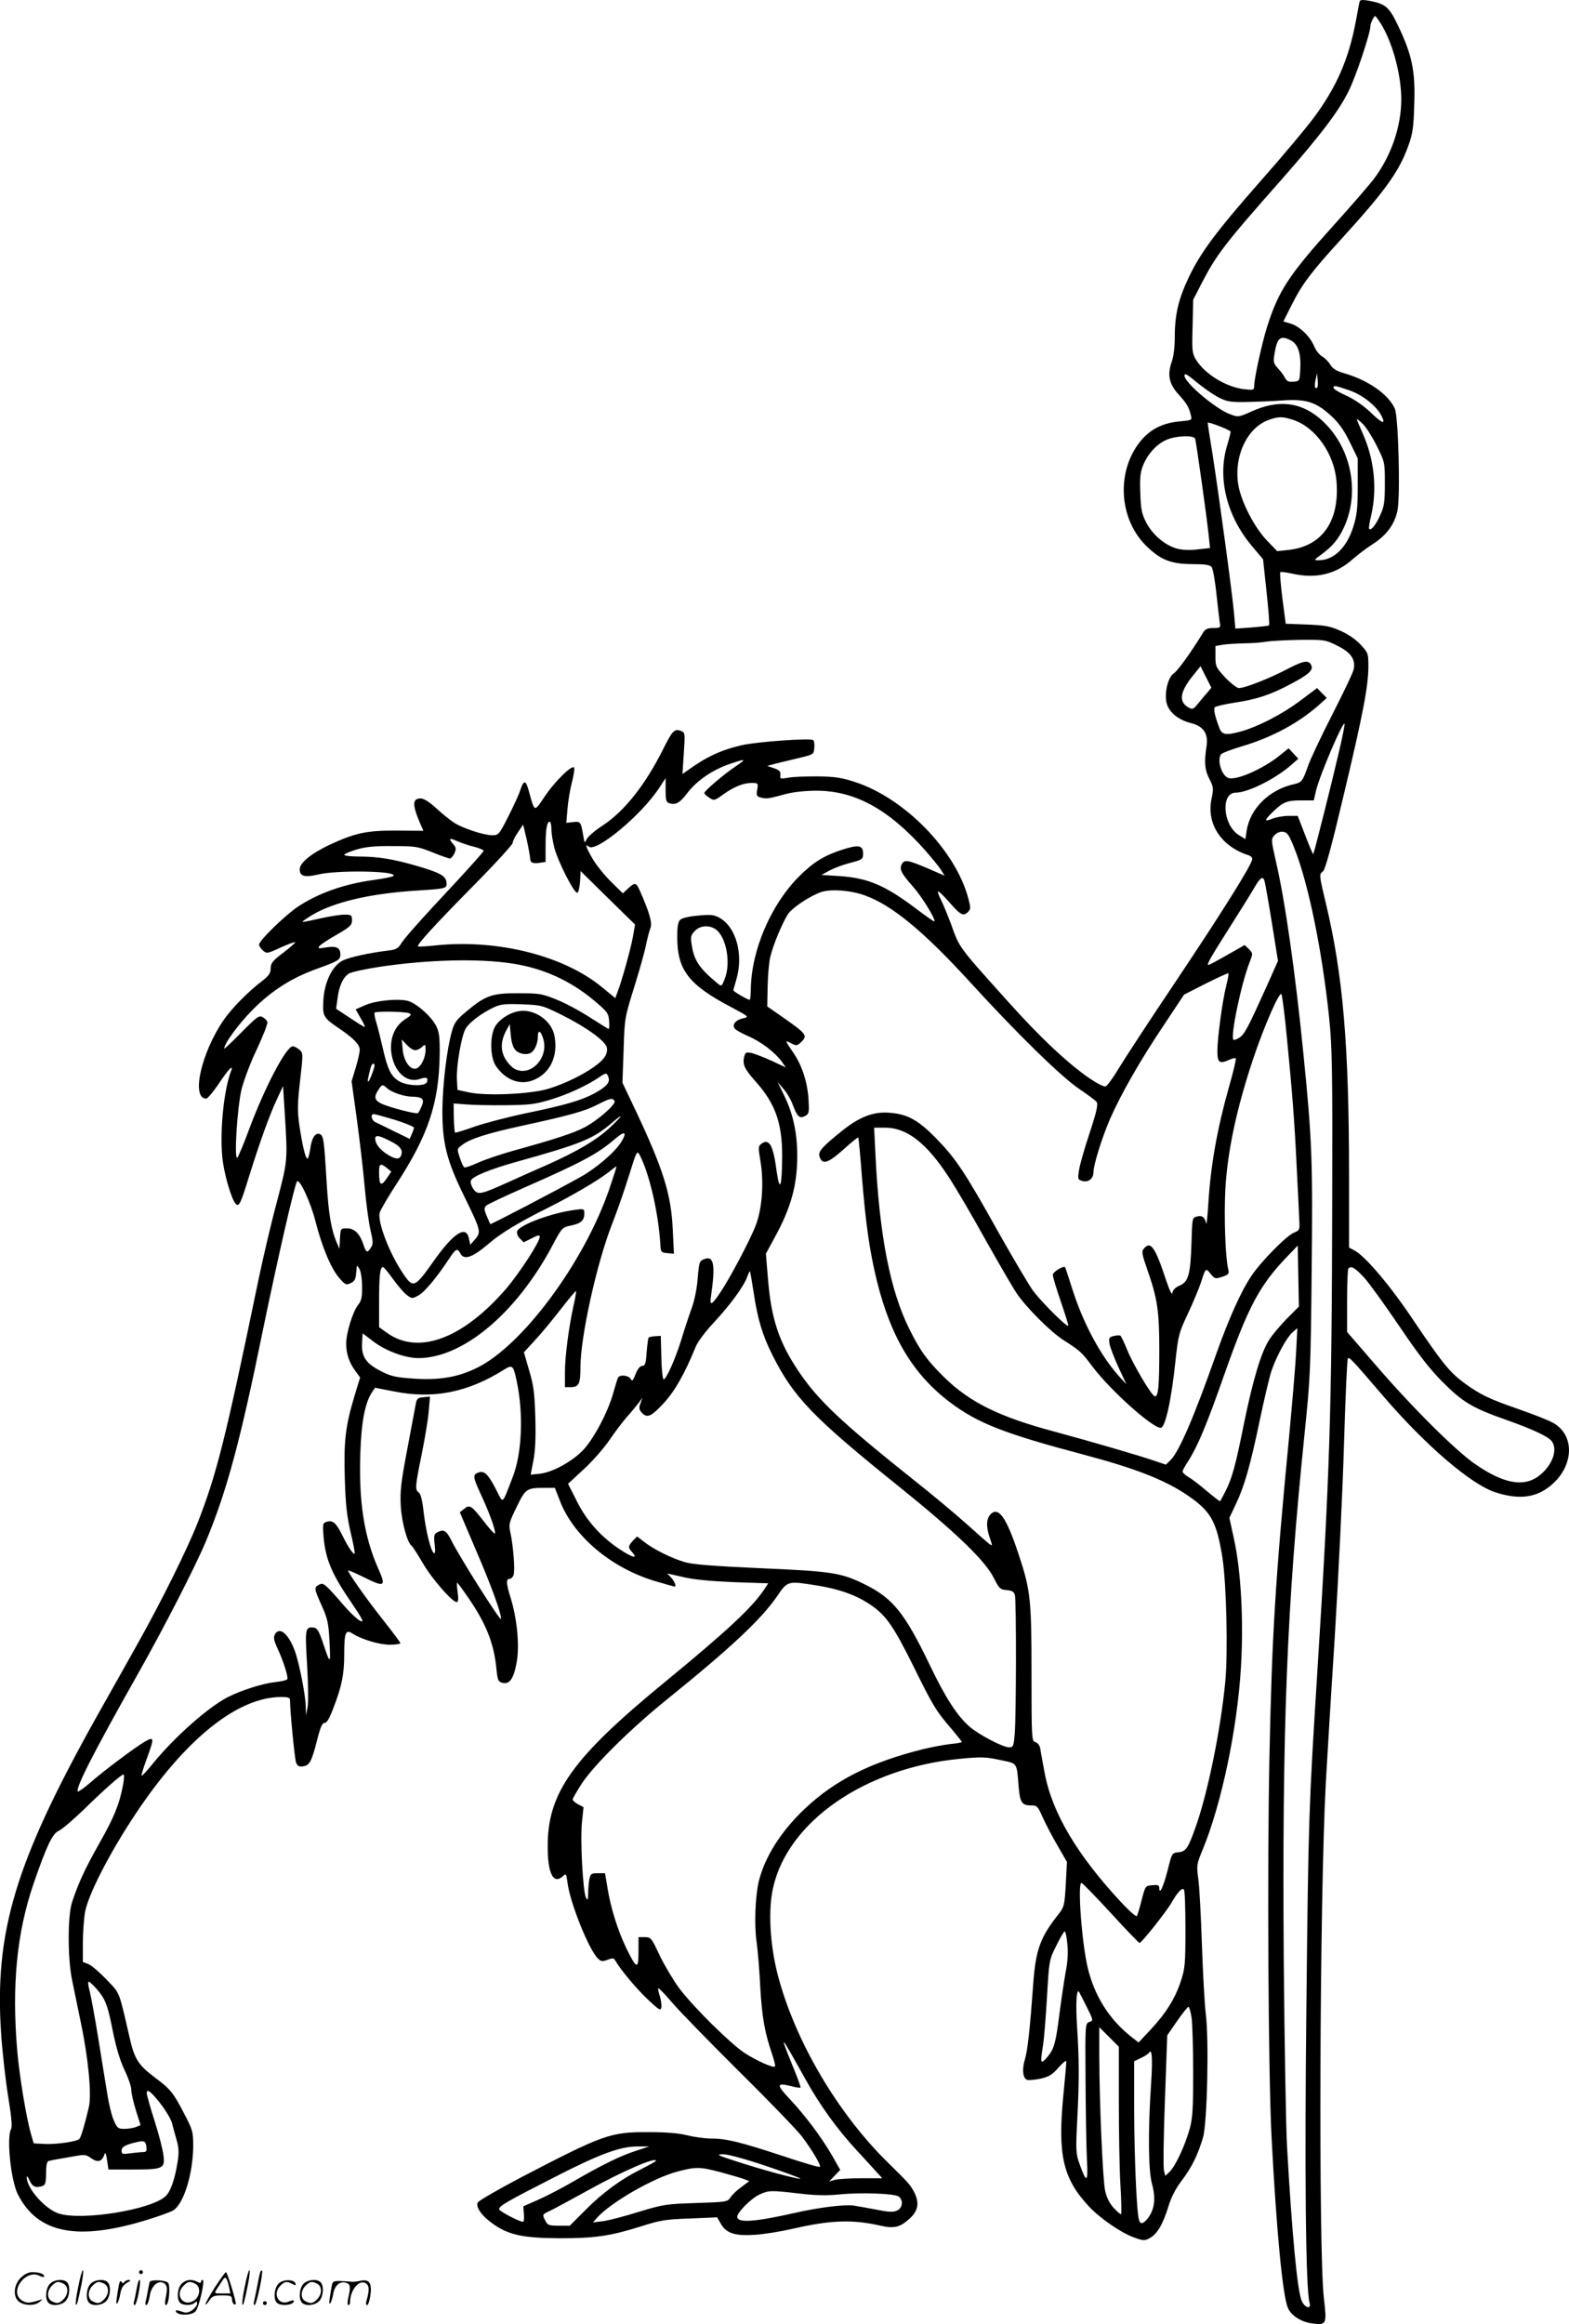<svg version="1.0" xmlns="http://www.w3.org/2000/svg"
  viewBox="0 0 810.425 1200.135"
 preserveAspectRatio="xMidYMid meet">
<g transform="translate(-0.194,1200.308) scale(0.1,-0.1)"
fill="#000000" stroke="none">
<path d="M7025 11996 c-2 -6 -10 -50 -19 -98 -37 -200 -101 -347 -222 -508
-39 -52 -161 -198 -272 -323 -231 -263 -307 -366 -368 -492 -54 -113 -74 -195
-74 -309 0 -56 -6 -105 -17 -135 -22 -64 -12 -112 36 -164 42 -46 55 -68 64
-108 7 -26 6 -26 -59 -32 -82 -8 -141 -36 -190 -89 -140 -156 -128 -419 27
-562 71 -67 125 -86 235 -86 60 0 85 -4 94 -15 7 -8 19 -75 26 -148 8 -72 16
-140 18 -149 3 -15 -3 -18 -35 -18 -31 0 -42 -5 -55 -27 -57 -94 -128 -193
-149 -207 -32 -21 -52 -111 -35 -161 15 -44 61 -80 124 -96 64 -16 90 -54 80
-119 -13 -84 -9 -124 15 -170 21 -41 22 -48 11 -101 -28 -130 50 -248 193
-293 9 -3 17 -11 17 -19 0 -26 -156 -275 -395 -632 -133 -198 -265 -400 -294
-448 -29 -49 -60 -91 -68 -94 -8 -3 -44 15 -81 40 -113 77 -260 215 -427 402
-257 286 -246 272 -291 397 -15 40 -37 94 -50 121 -14 26 -20 47 -16 47 5 0
32 -27 61 -60 55 -63 70 -70 94 -45 13 13 13 22 1 67 -65 249 -330 521 -589
604 -64 21 -102 27 -190 28 -60 0 -129 -2 -152 -7 -40 -7 -43 -6 -40 15 1 18
-6 25 -33 34 l-35 12 40 11 c22 5 76 19 120 29 79 19 80 19 83 52 2 18 -1 37
-5 41 -12 12 -291 -8 -370 -26 -107 -25 -183 -60 -282 -132 l-24 -17 7 107 c7
106 7 107 -16 116 -32 12 -43 1 -90 -93 -93 -186 -200 -321 -312 -395 -39 -25
-76 -57 -83 -70 -11 -24 -12 -23 -18 15 -13 75 -14 76 -52 72 l-36 -4 6 70 c3
39 13 100 22 135 9 34 15 70 13 78 -5 25 -100 -68 -154 -149 -53 -79 -50 -80
-79 25 -17 64 -27 66 -46 9 -6 -20 -34 -81 -61 -134 -48 -95 -51 -98 -84 -98
-42 0 -146 34 -194 63 -19 12 -61 45 -92 74 -38 35 -67 53 -83 53 -44 0 -44
-33 -2 -131 l16 -36 -137 1 c-156 1 -215 -12 -347 -73 -95 -45 -155 -93 -155
-127 0 -36 25 -43 94 -27 98 24 407 19 391 -6 -2 -5 -46 -14 -96 -21 -159 -21
-293 -69 -400 -140 -67 -46 -199 -174 -199 -195 0 -7 9 -20 20 -30 19 -17 22
-17 91 15 38 17 72 30 75 27 3 -2 -25 -26 -60 -53 -56 -42 -65 -54 -66 -81 0
-25 -9 -38 -42 -64 -74 -56 -158 -142 -200 -202 -117 -170 -170 -407 -91 -407
7 0 35 33 63 74 50 76 80 107 66 70 -37 -95 -59 -304 -46 -444 7 -81 47 -221
70 -244 16 -16 25 0 69 144 57 182 106 318 144 398 l31 67 9 -145 c15 -241 15
-239 -40 -450 -29 -107 -73 -294 -98 -415 -169 -816 -214 -994 -312 -1245 -55
-139 -187 -406 -313 -630 -51 -91 -144 -257 -208 -370 -422 -755 -530 -1113
-494 -1642 7 -101 24 -248 37 -327 16 -97 21 -150 14 -162 -24 -45 -1 -266 35
-337 103 -203 309 -243 671 -131 55 17 113 38 128 46 56 28 106 188 107 335 0
72 -3 83 -45 163 -57 111 -72 130 -153 190 -86 65 -106 96 -131 208 -56 243
-48 224 -118 297 -35 37 -77 73 -93 80 l-30 12 0 96 c0 52 5 124 11 160 16 90
126 305 259 505 258 389 528 606 753 607 38 0 47 -3 47 -17 0 -55 24 -302 31
-321 7 -18 15 -23 36 -20 34 4 45 25 74 140 16 63 26 85 37 84 11 -1 25 22 44
72 45 115 58 179 58 282 0 112 7 131 42 108 46 -30 139 -58 193 -58 30 0 55 4
55 8 0 4 -41 59 -91 122 -84 106 -179 241 -179 253 0 3 30 -10 68 -28 123 -62
131 -58 86 42 -71 162 -99 340 -91 587 5 165 24 264 60 319 l16 24 98 -19
c204 -41 383 -5 571 114 41 25 46 20 63 -62 36 -169 27 -373 -21 -495 -57
-146 -47 -139 -85 -65 -41 80 -62 101 -92 89 -31 -11 -29 -23 16 -120 43 -92
76 -187 69 -195 -3 -2 -29 26 -57 63 -64 82 -73 88 -101 65 l-23 -18 81 -190
c83 -193 132 -328 132 -361 0 -19 -212 316 -256 404 -27 54 -40 61 -74 43 -16
-9 -18 -18 -13 -62 4 -33 3 -49 -4 -45 -16 10 -41 113 -53 212 -6 59 -15 94
-25 101 -20 15 -19 29 14 192 16 78 33 178 37 223 l7 80 -34 -3 c-31 -3 -35
-7 -41 -43 -4 -22 -24 -127 -44 -234 -31 -164 -36 -209 -32 -285 5 -85 34
-190 56 -205 5 -3 31 -44 58 -90 47 -81 152 -201 175 -201 8 0 10 16 5 50 -4
28 -5 50 -3 50 3 0 27 -33 54 -72 95 -137 136 -239 149 -371 6 -61 9 -68 32
-74 36 -9 58 22 73 108 15 83 2 223 -31 329 -24 77 -25 100 -6 100 8 0 18 10
21 21 8 24 -2 152 -17 219 -9 42 -7 50 33 132 46 95 51 98 149 98 l48 0 26
-67 c71 -185 270 -351 500 -417 48 -14 90 -26 92 -26 11 0 1 26 -17 46 l-21
22 84 -19 c55 -13 142 -21 261 -26 l177 -6 -17 -26 c-61 -95 -193 -218 -517
-484 -478 -392 -607 -573 -605 -852 0 -138 30 -194 78 -151 17 16 18 14 24
-31 12 -102 109 -345 157 -393 16 -16 23 -17 50 -7 27 10 33 9 40 -4 27 -47
108 -144 167 -200 61 -57 68 -61 71 -41 2 12 -2 38 -8 58 -7 19 -10 37 -8 40
3 2 37 -33 76 -79 39 -45 195 -205 346 -355 152 -150 295 -299 319 -330 53
-70 101 -151 94 -158 -3 -4 -88 21 -189 55 -219 72 -293 91 -373 91 -33 0 -89
8 -125 17 -44 11 -108 16 -200 16 -196 1 -233 -13 -663 -237 -114 -60 -212
-117 -217 -126 -13 -24 22 -72 83 -114 80 -55 154 -70 342 -71 182 0 261 12
420 62 97 31 126 36 251 40 l140 6 21 -36 c28 -47 73 -61 177 -54 45 3 132 17
193 31 194 45 308 49 453 16 70 -16 100 -9 150 36 45 41 52 81 24 137 -20 38
-28 47 -139 156 -260 256 -480 632 -567 971 -39 153 -49 331 -23 444 76 344
478 621 967 667 105 10 130 10 204 -6 94 -20 87 -8 98 -144 7 -76 17 -91 63
-91 32 0 35 -3 62 -64 16 -35 50 -101 77 -146 l47 -82 -6 -115 c-6 -106 -9
-118 -34 -150 -97 -122 -121 -185 -134 -362 -17 -236 -29 -345 -43 -392 -16
-51 -11 -98 11 -106 8 -3 39 0 69 6 44 10 61 20 94 58 22 25 40 39 40 31 0 -8
-7 -88 -16 -179 -29 -303 -2 -424 130 -567 55 -60 165 -137 233 -162 49 -18
57 -19 82 -5 38 19 69 70 97 161 15 50 38 95 70 137 52 68 84 135 110 223 22
78 31 507 14 639 -6 50 -15 212 -20 360 -5 149 -13 301 -19 339 -9 67 -8 73
24 150 97 237 178 621 197 943 14 240 0 493 -36 658 l-24 110 34 72 c45 95 75
202 124 437 22 105 49 218 59 249 27 78 77 170 108 199 l26 23 -6 -120 c-3
-66 -20 -262 -36 -435 -72 -747 -89 -1029 -102 -1655 -12 -573 -6 -1647 11
-1970 25 -479 57 -815 84 -879 17 -41 70 -74 127 -81 73 -9 75 -5 59 132 -28
247 -22 2056 10 2658 6 105 26 442 46 750 19 308 41 757 48 998 7 240 16 441
20 445 8 8 17 -1 180 -191 219 -256 457 -460 582 -500 116 -38 203 -29 276 27
128 97 140 263 25 330 -23 14 -103 45 -177 71 -159 55 -204 77 -287 138 -75
56 -111 101 -265 329 -117 175 -245 325 -300 354 l-28 15 0 377 c0 667 -31
1031 -120 1402 -35 146 -35 149 -14 164 11 8 46 137 105 387 100 419 129 569
129 670 0 67 -1 71 -40 113 -24 26 -65 55 -103 71 -53 24 -78 29 -173 33
l-111 4 -17 130 c-9 72 -14 133 -11 136 3 3 28 0 56 -6 128 -30 232 -5 321 76
24 21 69 55 100 75 71 45 113 102 128 172 16 76 5 483 -13 527 -32 73 -136
147 -260 183 -42 12 -61 24 -74 45 -9 16 -28 34 -41 42 -14 7 -33 31 -42 53
-22 52 -75 103 -122 117 l-37 11 43 86 c55 109 102 171 262 346 222 244 294
344 341 477 22 61 27 95 30 214 6 169 -11 251 -81 399 -48 102 -66 118 -152
134 -32 6 -46 5 -49 -3z m108 -113 c61 -97 106 -262 107 -391 0 -142 -52 -295
-144 -416 -25 -32 -114 -135 -198 -228 -240 -266 -292 -345 -352 -535 -27 -87
-66 -266 -66 -303 0 -21 -3 -22 -50 -17 -95 11 -204 78 -250 152 -20 33 -22
46 -18 173 l3 137 43 84 c77 149 119 204 411 534 203 231 299 357 350 462 37
74 111 297 111 331 0 16 18 54 25 54 3 0 15 -17 28 -37z m-463 -1638 c37 -19
53 -69 48 -150 -3 -59 -3 -60 -35 -63 -25 -2 -34 2 -44 20 -6 13 -23 35 -37
50 -21 23 -24 33 -18 67 14 91 30 105 86 76z m-376 -293 c45 -23 62 -26 141
-25 50 1 134 4 187 8 125 9 176 -7 253 -77 40 -36 67 -73 98 -136 l42 -86 0
-140 c0 -118 -4 -153 -23 -213 -33 -107 -101 -173 -178 -173 -27 0 -27 0 12
29 59 43 90 81 118 141 89 195 30 439 -136 571 -98 77 -207 87 -338 29 -72
-32 -72 -32 -117 -15 -75 29 -233 163 -233 198 0 15 13 8 62 -33 34 -28 84
-63 112 -78z m512 50 c-12 -11 -16 6 -9 39 l8 34 3 -33 c2 -19 1 -36 -2 -40z
m164 -14 c68 -23 140 -79 167 -131 25 -48 6 -43 -56 17 -37 35 -85 68 -125 86
-36 16 -66 34 -66 40 0 14 7 13 80 -12z m-286 -154 c114 -39 209 -174 221
-314 18 -208 -74 -339 -250 -357 l-56 -6 -55 57 c-64 68 -129 195 -145 280
-27 148 43 301 157 341 51 18 71 18 128 -1z m429 -133 c42 -84 42 -85 42 -195
0 -95 -3 -118 -24 -163 -23 -52 -47 -81 -57 -71 -3 3 2 36 11 72 31 137 15
290 -45 422 -16 37 -30 69 -30 72 0 3 14 -7 31 -24 17 -16 49 -67 72 -113z
m-755 74 c2 -2 -6 -33 -17 -70 -52 -168 -4 -365 127 -521 l58 -69 18 -168 c10
-92 16 -170 13 -173 -2 -3 -43 -7 -89 -11 l-85 -6 -7 79 c-9 105 -81 630 -111
822 -14 84 -25 157 -25 162 0 7 106 -33 118 -45z m-183 -37 c6 -18 62 -417 70
-499 l7 -66 -65 -7 c-39 -5 -81 -3 -105 4 -60 16 -123 68 -157 130 -25 48 -30
68 -33 153 -3 76 -1 108 13 144 23 59 70 112 120 134 47 22 143 26 150 7z
m734 -1069 c71 -35 96 -72 85 -122 -3 -17 -53 -121 -109 -231 -57 -111 -113
-230 -126 -266 -28 -80 -33 -87 -72 -96 -129 -28 -228 -126 -246 -241 l-6 -43
-33 20 c-84 51 -96 220 -17 220 61 0 199 68 282 139 l41 36 -25 27 -25 27 -51
-41 c-88 -69 -223 -127 -261 -112 -34 13 -58 90 -38 121 4 7 54 26 111 43 152
45 290 119 396 213 l40 36 -25 25 -25 26 -80 -60 c-96 -73 -225 -140 -317
-165 -74 -20 -94 -16 -107 17 -25 66 -32 101 -24 109 5 5 52 16 104 24 114 17
185 41 290 97 89 47 114 70 105 93 -12 32 -39 28 -125 -17 -89 -47 -218 -98
-250 -98 -10 0 -41 24 -70 54 -48 52 -51 57 -51 109 l0 54 38 7 c20 3 69 6
107 7 39 0 93 4 120 9 28 4 107 8 176 9 122 1 128 0 188 -30z m-674 -246 c-14
-15 -35 -41 -48 -57 -20 -25 -26 -27 -45 -17 -54 29 -46 83 25 169 l36 45 28
-56 28 -55 -24 -29z m685 -294 c-42 -181 -131 -533 -135 -537 -1 -2 -20 42
-41 97 l-39 101 -48 0 c-26 0 -63 -7 -82 -14 -45 -19 -44 -9 3 36 52 50 72 58
145 58 l65 0 12 52 c20 81 137 355 147 344 2 -2 -10 -64 -27 -137z m-3118 -83
c-61 -41 -162 -127 -162 -138 0 -4 11 -15 25 -24 25 -16 27 -16 70 15 57 41
106 61 149 61 34 0 35 -1 29 -35 -5 -30 -3 -35 21 -41 28 -7 39 -5 131 20 35
9 98 16 153 16 199 0 372 -94 561 -306 34 -39 72 -85 83 -102 l19 -31 -78 34
c-112 48 -129 51 -143 26 -14 -27 -3 -48 61 -120 43 -49 116 -167 107 -176 -2
-2 -41 26 -88 61 -163 124 -253 163 -400 173 l-95 6 42 23 c23 12 67 29 98 37
70 18 75 21 75 49 0 44 -21 49 -106 22 -96 -31 -151 -65 -226 -140 -146 -147
-246 -383 -248 -583 0 -29 -3 -53 -6 -53 -10 0 -84 43 -84 49 0 3 7 28 15 55
39 130 -1 274 -89 321 -27 15 -46 16 -109 10 -47 -4 -83 -13 -92 -22 -11 -10
-15 -36 -15 -87 0 -173 58 -248 283 -366 86 -46 89 -48 59 -55 -39 -8 -59 -31
-46 -52 5 -8 37 -26 72 -41 66 -29 137 -83 172 -131 l21 -30 -75 35 c-42 19
-89 37 -105 40 -26 5 -30 3 -36 -24 -8 -37 4 -61 61 -125 100 -112 136 -213
136 -381 -1 -164 -12 -196 -29 -78 -17 131 -38 168 -78 139 -17 -13 -17 -19
-5 -91 18 -108 9 -243 -24 -329 -27 -73 -138 -283 -187 -353 -41 -61 -52 -65
-45 -18 24 166 16 215 -35 195 -24 -9 -26 -15 -33 -96 -4 -53 -16 -116 -32
-159 -14 -39 -38 -111 -53 -161 -31 -100 -78 -205 -91 -205 -5 0 -11 51 -12
113 l-3 112 -29 -2 c-16 -1 -31 -4 -34 -7 -2 -3 -7 -37 -10 -76 -4 -58 -8 -70
-22 -70 -12 0 -24 -15 -35 -42 -14 -36 -18 -40 -26 -25 -11 18 -54 23 -64 7
-4 -6 -15 -43 -26 -82 -28 -100 -103 -240 -158 -296 -57 -58 -155 -111 -219
-119 l-49 -5 14 73 c10 52 13 118 10 224 -4 126 -9 165 -32 242 l-27 93 57 62
c32 34 92 107 133 160 42 54 77 96 79 94 2 -2 -3 -34 -12 -72 -25 -114 -45
-264 -45 -346 l0 -78 28 0 c44 0 52 16 52 101 0 159 84 538 163 740 25 63 64
175 87 249 41 132 42 134 57 107 49 -95 96 -296 106 -462 2 -38 4 -40 36 -43
l34 -3 -6 123 c-8 183 -48 311 -192 617 l-68 143 6 168 c5 166 6 169 55 326
27 87 55 186 61 219 7 33 17 72 23 87 10 26 -6 81 -57 196 -18 39 -24 39 -59
7 l-27 -25 -63 62 c-35 35 -77 88 -94 118 -34 59 -40 79 -19 61 38 -31 269
161 361 299 l36 55 0 -62 c0 -53 3 -63 20 -68 32 -10 54 2 93 54 48 63 129
118 215 148 89 30 93 29 34 -11z m-952 -324 c0 -21 7 -64 15 -96 19 -72 103
-238 119 -233 6 2 12 28 14 58 l3 54 140 -138 141 -138 -11 -64 c-11 -60 -57
-228 -81 -289 l-10 -27 -67 55 c-196 163 -536 249 -853 218 -52 -6 -97 -8 -99
-6 -8 7 77 101 280 307 115 116 209 219 209 227 0 9 12 33 27 55 l27 40 18
-75 c9 -41 17 -85 18 -97 0 -25 12 -31 52 -25 l28 4 0 82 c0 86 7 126 21 126
5 0 9 -17 9 -38z m3838 -100 c72 -181 143 -527 179 -872 16 -155 18 -267 16
-975 -2 -1061 -13 -1397 -78 -2425 -42 -668 -45 -737 -55 -1685 -10 -865 -4
-1488 16 -1552 11 -38 -25 -28 -41 10 -22 53 -50 346 -75 792 -6 99 -13 524
-17 945 -9 1230 15 1844 108 2746 29 282 31 329 36 834 6 571 2 678 -43 1125
-41 412 -94 785 -141 987 -26 115 -26 118 -8 138 12 13 29 20 44 18 22 -3 31
-15 59 -86z m-4235 8 c26 -7 47 -16 47 -20 0 -5 -60 -72 -132 -150 -200 -214
-278 -302 -296 -332 -12 -21 -26 -29 -61 -33 -102 -12 -204 -35 -239 -52 -54
-27 -96 -114 -100 -209 -4 -80 -1 -86 88 -146 70 -48 100 -80 100 -106 0 -13
-9 -55 -21 -93 l-21 -70 26 -187 c14 -103 33 -261 41 -352 8 -91 22 -195 31
-231 13 -56 14 -70 2 -88 -18 -29 -25 -27 -38 13 -19 58 -47 86 -85 86 -34 0
-34 0 -37 -52 l-3 -53 -13 30 c-29 66 -43 148 -53 315 -13 218 -16 240 -36
247 -23 9 -42 -22 -49 -79 -4 -26 -10 -48 -14 -48 -10 0 -26 67 -42 173 -10
75 -10 109 4 230 16 140 16 142 -4 160 -11 9 -26 17 -34 17 -33 0 -143 -208
-224 -425 -28 -77 -57 -144 -62 -150 -18 -17 -1 260 22 355 12 46 47 140 80
208 32 68 56 131 53 138 -3 8 -14 19 -25 25 -18 10 -31 0 -109 -79 -49 -50
-89 -87 -89 -84 0 27 77 131 149 203 98 98 199 162 329 209 112 40 122 47 122
74 0 35 -19 45 -72 37 -41 -7 -46 -6 -36 7 7 8 47 35 90 59 69 40 78 49 78 74
0 27 -3 29 -40 29 -21 0 -78 -9 -126 -20 -48 -11 -88 -19 -90 -17 -2 1 21 17
50 35 115 68 303 112 551 127 142 9 147 10 143 43 -4 33 -36 50 -161 86 -115
33 -194 46 -289 46 -43 0 -78 4 -78 9 0 4 28 17 63 27 46 14 93 19 187 18 117
0 130 -2 205 -32 44 -18 85 -32 91 -32 6 0 16 12 23 26 9 21 9 30 -2 43 -30
35 -27 40 15 21 24 -10 64 -24 91 -30z m4080 -174 c3 -8 20 -104 38 -215 l32
-200 -57 -128 c-98 -217 -115 -250 -142 -268 -14 -9 -28 -14 -31 -11 -17 16
40 289 83 399 18 47 18 47 -3 69 l-22 21 -90 -51 c-50 -29 -94 -52 -97 -52
-11 0 4 28 108 192 57 90 116 184 131 211 29 49 41 57 50 33z m-2066 -76 c140
-49 305 -185 547 -450 240 -263 469 -487 561 -549 44 -30 85 -60 91 -68 9 -11
1 -48 -36 -161 -27 -81 -52 -168 -55 -194 -7 -45 -6 -47 20 -54 30 -7 55 14
55 46 0 38 44 179 86 276 59 133 156 303 283 492 l99 149 112 57 c62 31 114
55 117 53 2 -3 -3 -31 -11 -63 -20 -78 -46 -271 -46 -339 0 -60 11 -68 65 -43
14 6 27 9 30 6 3 -3 -12 -68 -34 -144 -63 -224 -96 -410 -108 -610 -4 -66 -9
-110 -11 -99 -7 33 -21 44 -48 36 -24 -6 -24 -7 -28 -141 -5 -159 -16 -197
-62 -216 -21 -9 -34 -22 -36 -36 -2 -15 -13 5 -32 62 -59 178 -81 207 -117
164 -11 -13 -8 -30 19 -107 52 -148 62 -213 62 -413 0 -191 -5 -247 -24 -241
-17 5 -112 165 -142 240 -15 37 -31 70 -35 73 -5 2 -20 2 -35 -2 -23 -6 -26
-10 -21 -40 3 -18 24 -73 46 -121 l41 -88 -37 40 c-97 108 -188 278 -244 457
-18 57 -34 105 -35 107 -9 10 -64 -24 -64 -39 0 -10 18 -70 40 -134 22 -64 40
-121 40 -128 0 -16 -129 111 -180 177 -21 28 -102 165 -181 305 -175 314 -221
382 -324 487 -92 94 -147 123 -239 130 -83 7 -157 -22 -249 -97 -100 -80 -120
-104 -112 -129 14 -44 42 -36 121 34 41 37 76 66 79 64 2 -2 11 -94 19 -204
21 -252 39 -378 77 -535 72 -292 188 -485 379 -629 143 -108 283 -162 695
-271 255 -68 403 -125 518 -200 133 -88 162 -138 193 -330 21 -136 29 -487 15
-640 -24 -248 -89 -568 -151 -745 -41 -117 -52 -133 -92 -137 -32 -3 -33 -4
-55 -93 -22 -86 -43 -130 -43 -91 0 14 -7 17 -36 14 -36 -3 -36 -3 -55 -76
-10 -40 -21 -77 -25 -83 -3 -6 -40 27 -82 72 -227 244 -356 462 -394 666 -11
59 -22 119 -24 132 -3 13 -14 25 -24 28 -19 5 -20 16 -20 353 0 390 -5 432
-69 624 -61 182 -100 238 -140 202 -25 -23 -27 -66 -6 -126 14 -41 14 -42 -4
-29 -10 8 -63 54 -117 103 -55 49 -175 150 -269 224 -380 303 -498 414 -601
568 -99 149 -138 266 -155 470 l-11 133 45 83 c85 155 117 271 117 424 0 117
-22 219 -70 315 l-31 64 30 -35 c17 -19 38 -55 47 -80 24 -64 36 -75 64 -60
21 11 22 17 18 89 -6 87 -33 170 -75 233 -48 71 -49 71 -15 54 27 -14 31 -14
51 5 36 34 29 43 -85 123 l-89 62 2 103 c1 56 7 126 14 154 14 60 64 179 92
221 24 34 115 94 172 113 50 16 149 9 222 -17z m-768 -176 c55 -39 80 -177 45
-259 -15 -37 -15 -37 -37 -19 -94 78 -120 118 -132 197 -7 42 -5 51 16 73 27
28 73 32 108 8z m-1054 -176 c161 -24 302 -88 425 -191 69 -58 75 -66 78 -105
2 -23 1 -42 -2 -42 -3 0 -47 27 -98 60 -51 33 -129 75 -173 92 -73 30 -89 32
-195 32 -135 1 -170 -11 -268 -93 -52 -43 -64 -59 -76 -104 -26 -91 -47 -268
-49 -402 -1 -173 21 -263 113 -450 86 -176 88 -184 56 -221 l-25 -29 -7 33
c-14 69 -77 30 -177 -110 -104 -147 -110 -150 -164 -70 -69 102 -132 265 -120
313 4 14 43 81 88 150 163 251 218 415 222 665 1 88 -2 116 -17 147 -25 52
-109 125 -153 133 -57 11 -165 -1 -216 -24 l-48 -21 26 -46 c15 -25 24 -45 21
-45 -4 0 -38 21 -77 47 l-71 47 7 50 c8 67 28 111 58 131 14 9 85 24 163 36
249 37 509 43 679 17z m4004 -383 c28 -287 39 -423 51 -675 6 -118 12 -238 13
-267 3 -50 2 -53 -27 -65 -40 -16 -172 -151 -220 -223 -55 -82 -116 -219 -181
-401 -117 -332 -194 -511 -240 -554 l-21 -20 -60 20 c-78 27 -322 98 -514 150
-286 76 -439 152 -570 280 -87 85 -125 137 -180 248 -100 199 -156 486 -176
900 l-7 142 57 0 c112 0 214 -79 329 -256 36 -55 120 -198 187 -319 68 -121
141 -247 163 -280 50 -74 175 -199 242 -242 86 -55 93 -61 150 -137 91 -121
308 -316 352 -316 24 0 56 146 77 350 14 127 17 141 64 240 27 58 57 130 67
160 24 76 25 77 50 45 22 -26 24 -27 60 -15 35 12 37 14 30 44 -14 63 -21 265
-14 406 11 197 57 415 144 676 58 172 136 350 146 333 4 -8 17 -108 28 -224z
m-3745 117 c126 -63 223 -133 232 -167 4 -16 0 -34 -10 -49 -33 -52 -178 -132
-298 -167 -93 -26 -314 -36 -403 -17 l-60 13 -3 53 c-4 67 23 226 45 263 19
33 82 80 145 110 37 17 58 19 146 16 100 -4 105 -5 206 -55z m-790 9 c16 -6
13 -11 -22 -33 -52 -35 -77 -97 -69 -169 12 -99 79 -161 147 -138 34 12 45 8
37 -16 -9 -23 -103 -20 -144 5 -41 25 -58 58 -83 167 -11 48 -26 109 -34 135
-8 25 -12 49 -9 52 9 8 154 6 177 -3z m32 -191 c10 0 26 7 36 17 17 15 18 14
18 -16 0 -39 -23 -86 -46 -95 -31 -12 -66 35 -72 96 l-5 53 26 -27 c14 -16 34
-28 43 -28z m-212 -92 c-21 -68 -41 -96 -28 -40 12 52 15 62 25 62 6 0 7 -9 3
-22z m1211 -49 c9 -26 -11 -48 -73 -82 -67 -36 -152 -61 -351 -102 -96 -20
-217 -52 -269 -70 -53 -19 -98 -33 -100 -30 -2 2 -5 37 -6 77 l-1 73 65 -5
c36 -3 128 -5 205 -4 121 1 152 5 228 28 86 25 192 74 252 115 37 26 42 26 50
0z m-1144 -55 c24 -22 87 -43 129 -44 54 -1 66 -12 50 -49 -7 -17 -16 -34 -20
-36 -10 -6 -156 32 -192 51 -32 17 -35 34 -12 69 19 29 22 30 45 9z m1175 -66
c10 -16 -83 -98 -154 -136 -57 -30 -151 -61 -372 -122 -63 -18 -144 -45 -179
-61 -35 -16 -67 -27 -71 -24 -5 3 -15 25 -23 50 -15 44 -15 45 10 64 41 33
128 61 317 102 243 53 322 75 386 109 63 32 76 35 86 18z m-1133 -98 c53 -17
97 -35 97 -40 0 -5 -5 -20 -11 -33 l-11 -25 -82 40 c-44 22 -88 43 -96 47 -20
10 -25 41 -8 41 8 0 57 -14 111 -30z m1111 -38 c-71 -66 -169 -124 -326 -194
-62 -27 -158 -70 -213 -95 -131 -59 -147 -62 -169 -28 -10 15 -15 33 -12 41 9
23 98 59 241 99 333 93 391 117 489 201 63 54 56 38 -10 -24z m56 -77 c-32
-52 -130 -136 -212 -181 -121 -68 -461 -245 -463 -242 -2 2 -10 21 -19 42 -14
33 -14 42 -3 53 7 7 96 49 196 93 300 132 381 175 471 253 50 43 63 35 30 -18z
m-1189 4 c46 -23 62 -43 54 -69 -8 -26 -29 -25 -71 1 -39 24 -64 56 -64 82 0
21 19 18 81 -14z m-21 -137 l23 -19 -25 -37 c-29 -42 -38 -33 -38 35 0 44 7
47 40 21z m1149 -109 c-129 -377 -448 -808 -683 -923 -101 -50 -200 -66 -340
-55 -82 6 -108 12 -159 39 -76 39 -99 75 -95 145 l3 49 58 -44 c64 -48 163
-84 231 -84 229 1 504 231 689 577 52 98 52 98 100 108 51 11 67 26 67 63 0
23 -2 24 -52 17 -122 -17 -282 -77 -295 -110 -3 -10 2 -25 14 -37 l20 -20 42
21 c30 16 41 18 41 8 0 -27 -105 -188 -174 -269 -224 -259 -454 -344 -616
-227 l-40 29 0 133 c0 132 5 177 20 177 5 0 28 -28 52 -62 24 -33 55 -70 71
-82 27 -20 28 -20 61 -2 31 17 94 92 161 194 31 47 40 51 55 22 19 -36 63 -21
151 55 60 51 152 107 305 183 125 63 256 140 308 181 21 17 40 31 42 31 2 0
-15 -53 -37 -117z m-1517 -169 c33 -129 80 -242 122 -290 31 -35 35 -38 59
-27 21 10 26 20 29 55 3 42 3 42 16 19 8 -13 14 -53 14 -91 1 -55 -3 -74 -21
-96 -27 -35 -61 -144 -61 -199 0 -52 16 -100 48 -142 l24 -33 -31 -102 c-45
-151 -54 -229 -48 -423 4 -132 11 -193 30 -275 14 -58 23 -107 21 -109 -7 -7
-32 30 -65 96 -32 64 -49 78 -82 67 -18 -6 -19 -13 -14 -73 9 -113 40 -191
133 -327 72 -107 80 -122 55 -110 -15 8 -50 41 -77 72 -105 121 -111 126 -134
114 -27 -14 -26 -20 14 -109 30 -67 35 -89 40 -186 6 -119 4 -119 -34 -5 -19
57 -30 76 -45 78 -47 6 -48 -3 -37 -189 6 -99 7 -193 3 -219 l-8 -45 -2 48
c-1 61 -36 234 -58 290 -34 88 -79 122 -102 79 -7 -14 -4 -32 13 -68 32 -68
58 -152 52 -162 -3 -5 -31 -12 -63 -15 -64 -7 -174 -42 -243 -77 -101 -51
-275 -205 -387 -342 -30 -38 -58 -67 -60 -65 -2 3 10 42 27 88 40 110 39 116
-9 89 -49 -28 -212 -150 -285 -214 -31 -27 -59 -46 -62 -44 -14 15 82 203 305
598 137 242 301 561 357 695 108 260 177 516 294 1090 76 368 162 744 176 767
12 19 72 -110 96 -208z m5014 -503 c-35 -37 -76 -85 -90 -109 -41 -66 -81
-200 -126 -417 -47 -234 -63 -291 -97 -360 -14 -27 -27 -52 -29 -54 -1 -2 -32
22 -68 52 -36 31 -79 64 -96 73 -16 10 -30 23 -30 28 0 5 13 30 30 55 49 78
94 185 184 441 126 358 184 467 330 618 l51 53 3 -158 3 -157 -65 -65z m402
215 c27 -30 109 -144 183 -253 100 -148 157 -221 224 -288 103 -103 153 -133
330 -195 133 -47 214 -85 232 -109 34 -45 1 -130 -70 -182 -77 -56 -181 -36
-323 62 -102 69 -331 298 -517 514 l-147 170 0 161 c0 88 3 164 7 167 15 15
33 4 81 -47z m-3153 -79 c20 -134 45 -219 97 -322 109 -217 209 -321 653 -678
292 -235 446 -383 490 -472 28 -55 33 -60 66 -63 28 -2 38 -8 43 -25 8 -30 7
-635 -1 -719 -5 -62 -8 -68 -28 -68 -32 0 -153 63 -203 105 -66 57 -126 150
-208 321 -130 270 -191 345 -338 417 -121 59 -167 66 -535 82 -241 11 -350 19
-390 31 -68 19 -164 67 -212 105 l-36 28 -22 -22 c-25 -28 -26 -35 -4 -59 33
-37 2 -29 -66 16 -97 65 -172 149 -222 252 l-43 85 80 74 c44 40 104 108 134
152 29 43 70 96 89 118 20 22 46 54 59 70 l22 30 -10 -29 c-9 -23 -7 -32 6
-47 28 -31 49 -22 114 48 58 63 109 153 166 293 11 26 52 80 96 127 82 88 153
185 170 234 6 16 12 29 14 27 1 -2 10 -52 19 -111z m332 -1512 c108 -18 189
-46 258 -90 90 -57 128 -111 235 -326 101 -205 117 -232 202 -330 26 -31 48
-59 48 -61 0 -3 -27 -8 -60 -11 -34 -4 -98 -16 -143 -27 -270 -68 -451 -159
-608 -307 -123 -116 -207 -249 -238 -376 -18 -77 -24 -225 -11 -312 6 -44 15
-150 19 -235 9 -155 23 -233 61 -344 11 -33 18 -61 15 -64 -9 -9 -93 29 -156
69 -73 48 -263 235 -338 334 -29 39 -74 114 -100 167 -44 94 -47 98 -78 98
l-33 0 0 -76 c0 -93 -10 -90 -63 19 -44 91 -81 209 -97 310 l-13 77 -37 0
c-34 0 -38 -3 -44 -31 -3 -17 -6 -50 -6 -73 -1 -34 -2 -38 -11 -23 -16 28 -31
300 -21 391 l8 77 -28 15 c-15 8 -28 19 -28 25 0 5 21 42 47 82 63 96 253 284
443 437 327 264 484 411 567 532 54 79 53 78 210 53z m-3589 -1026 c-18 -99
-46 -169 -121 -301 -75 -133 -109 -205 -143 -308 -23 -71 -23 -289 0 -400 8
-41 29 -140 45 -219 39 -184 57 -373 42 -438 -20 -87 -41 -157 -49 -165 -14
-14 -119 -29 -179 -26 l-57 3 -13 45 c-25 84 -61 304 -72 433 -29 340 -2 612
85 865 67 194 96 255 129 271 17 7 75 57 130 110 109 107 194 181 205 181 4 0
3 -23 -2 -51z m5101 -664 c78 -85 145 -155 149 -155 11 1 135 157 164 206 32
56 55 81 65 70 5 -4 8 -96 8 -204 0 -181 -2 -203 -24 -270 -29 -89 -78 -167
-158 -252 l-60 -64 -41 32 c-112 89 -188 211 -222 355 -31 132 -53 437 -32
437 5 0 73 -70 151 -155z m-224 -160 c5 -44 2 -91 -9 -147 -8 -46 -22 -139
-31 -208 -20 -159 -28 -187 -64 -230 -35 -40 -37 -34 -21 65 5 33 14 145 20
248 11 188 11 189 48 263 20 41 40 74 43 74 4 0 11 -29 14 -65z m-5016 -230
c48 -55 59 -85 86 -222 18 -88 37 -150 60 -199 19 -39 35 -85 35 -102 0 -17
11 -65 24 -107 l24 -76 -25 -10 c-13 -5 -40 -9 -59 -9 -32 0 -37 4 -54 43 -11
24 -26 86 -34 138 -9 52 -29 180 -46 284 -17 105 -37 214 -44 243 -8 28 -11
52 -6 52 4 0 22 -16 39 -35z m5115 -93 c36 -72 36 -73 15 -80 -22 -8 -22 -9
-20 -303 1 -162 4 -343 7 -404 7 -123 -1 -130 -37 -29 -20 55 -21 69 -13 229
11 203 10 317 -1 486 -7 108 -3 191 9 178 2 -2 20 -37 40 -77z m543 -59 c4
-32 8 -159 8 -283 0 -185 -3 -236 -18 -290 -24 -86 -74 -193 -103 -221 l-23
-22 -7 28 c-4 16 -2 179 5 363 l12 335 51 74 c28 40 54 73 59 73 4 0 11 -26
16 -57z m-376 -429 c0 -153 3 -346 8 -429 5 -82 6 -152 4 -155 -3 -3 -19 11
-38 31 -22 24 -37 54 -45 90 -12 59 -29 441 -30 689 l0 155 51 -51 50 -50 0
-280z m-1618 111 c75 -135 164 -258 266 -368 47 -51 95 -103 107 -117 l23 -25
-107 0 c-59 0 -120 -4 -137 -8 l-30 -9 28 30 29 30 -42 74 c-56 96 -138 206
-219 292 -70 75 -69 85 6 67 25 -7 47 -10 50 -8 2 3 -17 54 -42 115 -69 170
-66 167 68 -73z m1785 -15 c-17 -252 -15 -458 5 -527 19 -70 13 -127 -20 -172
-25 -32 -39 -36 -47 -14 -13 32 -25 322 -26 575 l0 247 35 17 c20 9 38 21 42
27 15 25 19 -28 11 -153z m-5114 -114 c25 -32 50 -75 56 -95 5 -20 16 -60 24
-88 12 -41 13 -67 5 -115 -14 -89 -36 -152 -62 -176 -73 -69 -427 -127 -549
-90 -71 21 -169 131 -168 189 1 8 7 -1 15 -18 14 -33 34 -40 69 -27 12 5 16
21 16 65 0 39 4 61 13 63 6 2 52 11 101 19 87 16 89 16 118 -4 33 -24 55 -19
67 13 7 20 10 16 16 -24 l7 -48 125 0 c158 0 168 5 159 74 -3 29 -24 109 -46
178 -22 69 -40 133 -40 142 0 26 23 8 74 -58z m-76 -219 c3 -21 -1 -27 -16
-27 -11 0 -40 -3 -66 -6 -42 -6 -46 -5 -46 14 0 20 22 31 85 45 32 7 40 2 43
-26z m2527 -21 c-80 -26 -172 -71 -324 -159 -58 -34 -140 -76 -181 -94 l-75
-33 3 -40 c2 -22 0 -40 -4 -40 -20 0 -124 55 -124 65 0 17 38 39 285 165 236
121 340 159 430 159 l60 0 -70 -23z m672 -77 c101 -34 182 -64 179 -66 -6 -6
-204 47 -336 91 -91 29 -100 34 -66 35 24 1 112 -23 223 -60z m-567 26 c0 -3
-33 -21 -72 -41 -109 -54 -204 -124 -293 -214 l-80 -80 -57 0 c-52 0 -58 2
-71 29 -14 28 -14 29 22 46 20 9 114 60 210 113 172 95 341 168 341 147z m335
-59 c50 -14 103 -29 119 -35 l28 -11 -40 -30 c-23 -16 -48 -40 -57 -54 -15
-23 -20 -24 -178 -29 -155 -5 -168 -7 -297 -46 -74 -23 -157 -45 -185 -48
l-50 -6 20 23 c70 79 291 207 418 240 95 25 115 24 222 -4z m406 -110 c82 -10
141 -11 203 -5 114 12 291 5 311 -11 24 -20 19 -59 -10 -72 -19 -9 -43 -8
-107 5 -46 9 -99 18 -118 21 -51 6 -181 -10 -307 -39 -204 -46 -293 -52 -293
-19 0 23 73 96 115 115 48 22 58 22 206 5z M2674 6780 c-50 -11 -100 -47 -118
-84 -25 -53 -21 -155 7 -197 51 -75 128 -103 200 -71 83 37 122 123 103 226
-16 83 -111 145 -192 126z m-10 -199 c19 -21 61 -28 82 -13 19 12 34 49 34 82
0 39 16 31 29 -15 26 -96 -65 -192 -146 -153 -15 7 -38 31 -51 53 -26 45 -24
94 6 149 l17 31 5 -56 c3 -36 12 -65 24 -78z M406 194 c-10 -47 -15 -88 -12
-91 5 -6 9 7 30 110 7 37 10 67 6 67 -4 0 -15 -39 -24 -86z M720 270 c0 -5 5
-10 10 -10 6 0 10 5 10 10 0 6 -4 10 -10 10 -5 0 -10 -4 -10 -10z M1266 194
c-10 -47 -15 -88 -12 -91 5 -6 9 7 30 110 7 37 10 67 6 67 -4 0 -15 -39 -24
-86z M1346 269 c-3 -8 -10 -41 -16 -74 -6 -33 -14 -68 -16 -77 -3 -10 -1 -18
3 -18 10 0 46 171 38 178 -2 3 -7 -1 -9 -9z M109 241 c-38 -38 -41 -101 -7
-125 29 -20 79 -20 104 0 18 14 18 15 1 10 -53 -17 -69 -17 -92 -2 -69 45 21
166 94 126 12 -6 21 -7 21 -1 0 12 -25 21 -62 21 -19 0 -39 -10 -59 -29z
M1110 189 c-28 -45 -49 -83 -47 -85 2 -3 12 7 21 21 14 21 24 25 66 25 43 0
50 -3 50 -19 0 -11 5 -23 10 -26 6 -3 10 -3 10 1 0 20 -44 164 -51 164 -4 0
-30 -37 -59 -81z m75 4 l7 -33 -42 0 c-42 0 -42 0 -28 23 8 12 21 32 29 44 15
25 22 18 34 -34z M260 210 c-22 -22 -27 -79 -8 -98 19 -19 66 -14 88 8 22 22
27 79 8 98 -19 19 -66 14 -88 -8z m71 0 c25 -14 25 -54 -1 -80 -23 -23 -33
-24 -61 -10 -25 14 -25 54 1 80 23 23 33 24 61 10z M470 210 c-22 -22 -27 -79
-8 -98 19 -19 66 -14 88 8 22 22 27 79 8 98 -19 19 -66 14 -88 -8z m71 0 c25
-14 25 -54 -1 -80 -23 -23 -33 -24 -61 -10 -25 14 -25 54 1 80 23 23 33 24 61
10z M616 204 c-3 -16 -8 -47 -11 -69 -8 -51 10 -26 19 27 5 27 15 42 34 53 18
10 22 14 10 15 -9 0 -20 -5 -24 -11 -5 -8 -9 -8 -14 1 -5 8 -10 3 -14 -16z
M717 223 c-2 -4 -7 -26 -11 -48 -4 -22 -9 -48 -12 -57 -3 -10 -1 -18 4 -18 4
0 14 28 20 62 11 58 10 81 -1 61z M775 220 c-1 -3 -5 -23 -9 -45 -4 -22 -9
-48 -12 -57 -3 -10 -1 -18 4 -18 5 0 13 20 17 45 7 53 44 87 74 68 17 -11 19
-28 8 -80 -4 -18 -3 -33 2 -33 16 0 24 99 11 115 -12 14 -87 18 -95 5z M940
210 c-22 -22 -27 -79 -8 -98 15 -15 61 -15 76 0 9 9 12 8 12 -5 0 -9 -12 -24
-26 -34 -21 -13 -32 -15 -55 -6 -16 6 -29 8 -29 3 0 -24 81 -27 102 -2 18 19
50 162 37 162 -5 0 -9 -5 -9 -10 0 -7 -6 -7 -19 0 -30 16 -59 12 -81 -10z m71
0 c29 -16 25 -65 -6 -86 -56 -37 -103 28 -55 76 23 23 33 24 61 10z M1441 211
c-23 -23 -28 -80 -9 -99 19 -19 88 -13 88 9 0 5 -11 4 -24 -2 -54 -25 -89 38
-46 81 23 23 33 24 62 9 16 -9 19 -8 16 3 -8 22 -64 22 -87 -1z M1570 210
c-22 -22 -27 -79 -8 -98 19 -19 66 -14 88 8 22 22 27 79 8 98 -19 19 -66 14
-88 -8z m71 0 c25 -14 25 -54 -1 -80 -23 -23 -33 -24 -61 -10 -25 14 -25 54 1
80 23 23 33 24 61 10z M1716 201 c-3 -14 -8 -44 -11 -66 -8 -51 10 -26 19 27
8 41 35 63 66 53 22 -7 24 -21 11 -77 -5 -22 -5 -38 0 -38 5 0 9 6 9 13 0 68
51 125 85 97 15 -13 15 -35 -1 -92 -3 -10 -1 -18 4 -18 6 0 13 23 17 50 9 63
-5 84 -49 76 -17 -4 -35 -6 -41 -6 -101 8 -104 7 -109 -19z M1360 110 c0 -5 5
-10 10 -10 6 0 10 5 10 10 0 6 -4 10 -10 10 -5 0 -10 -4 -10 -10z"/>
</g>
</svg>
